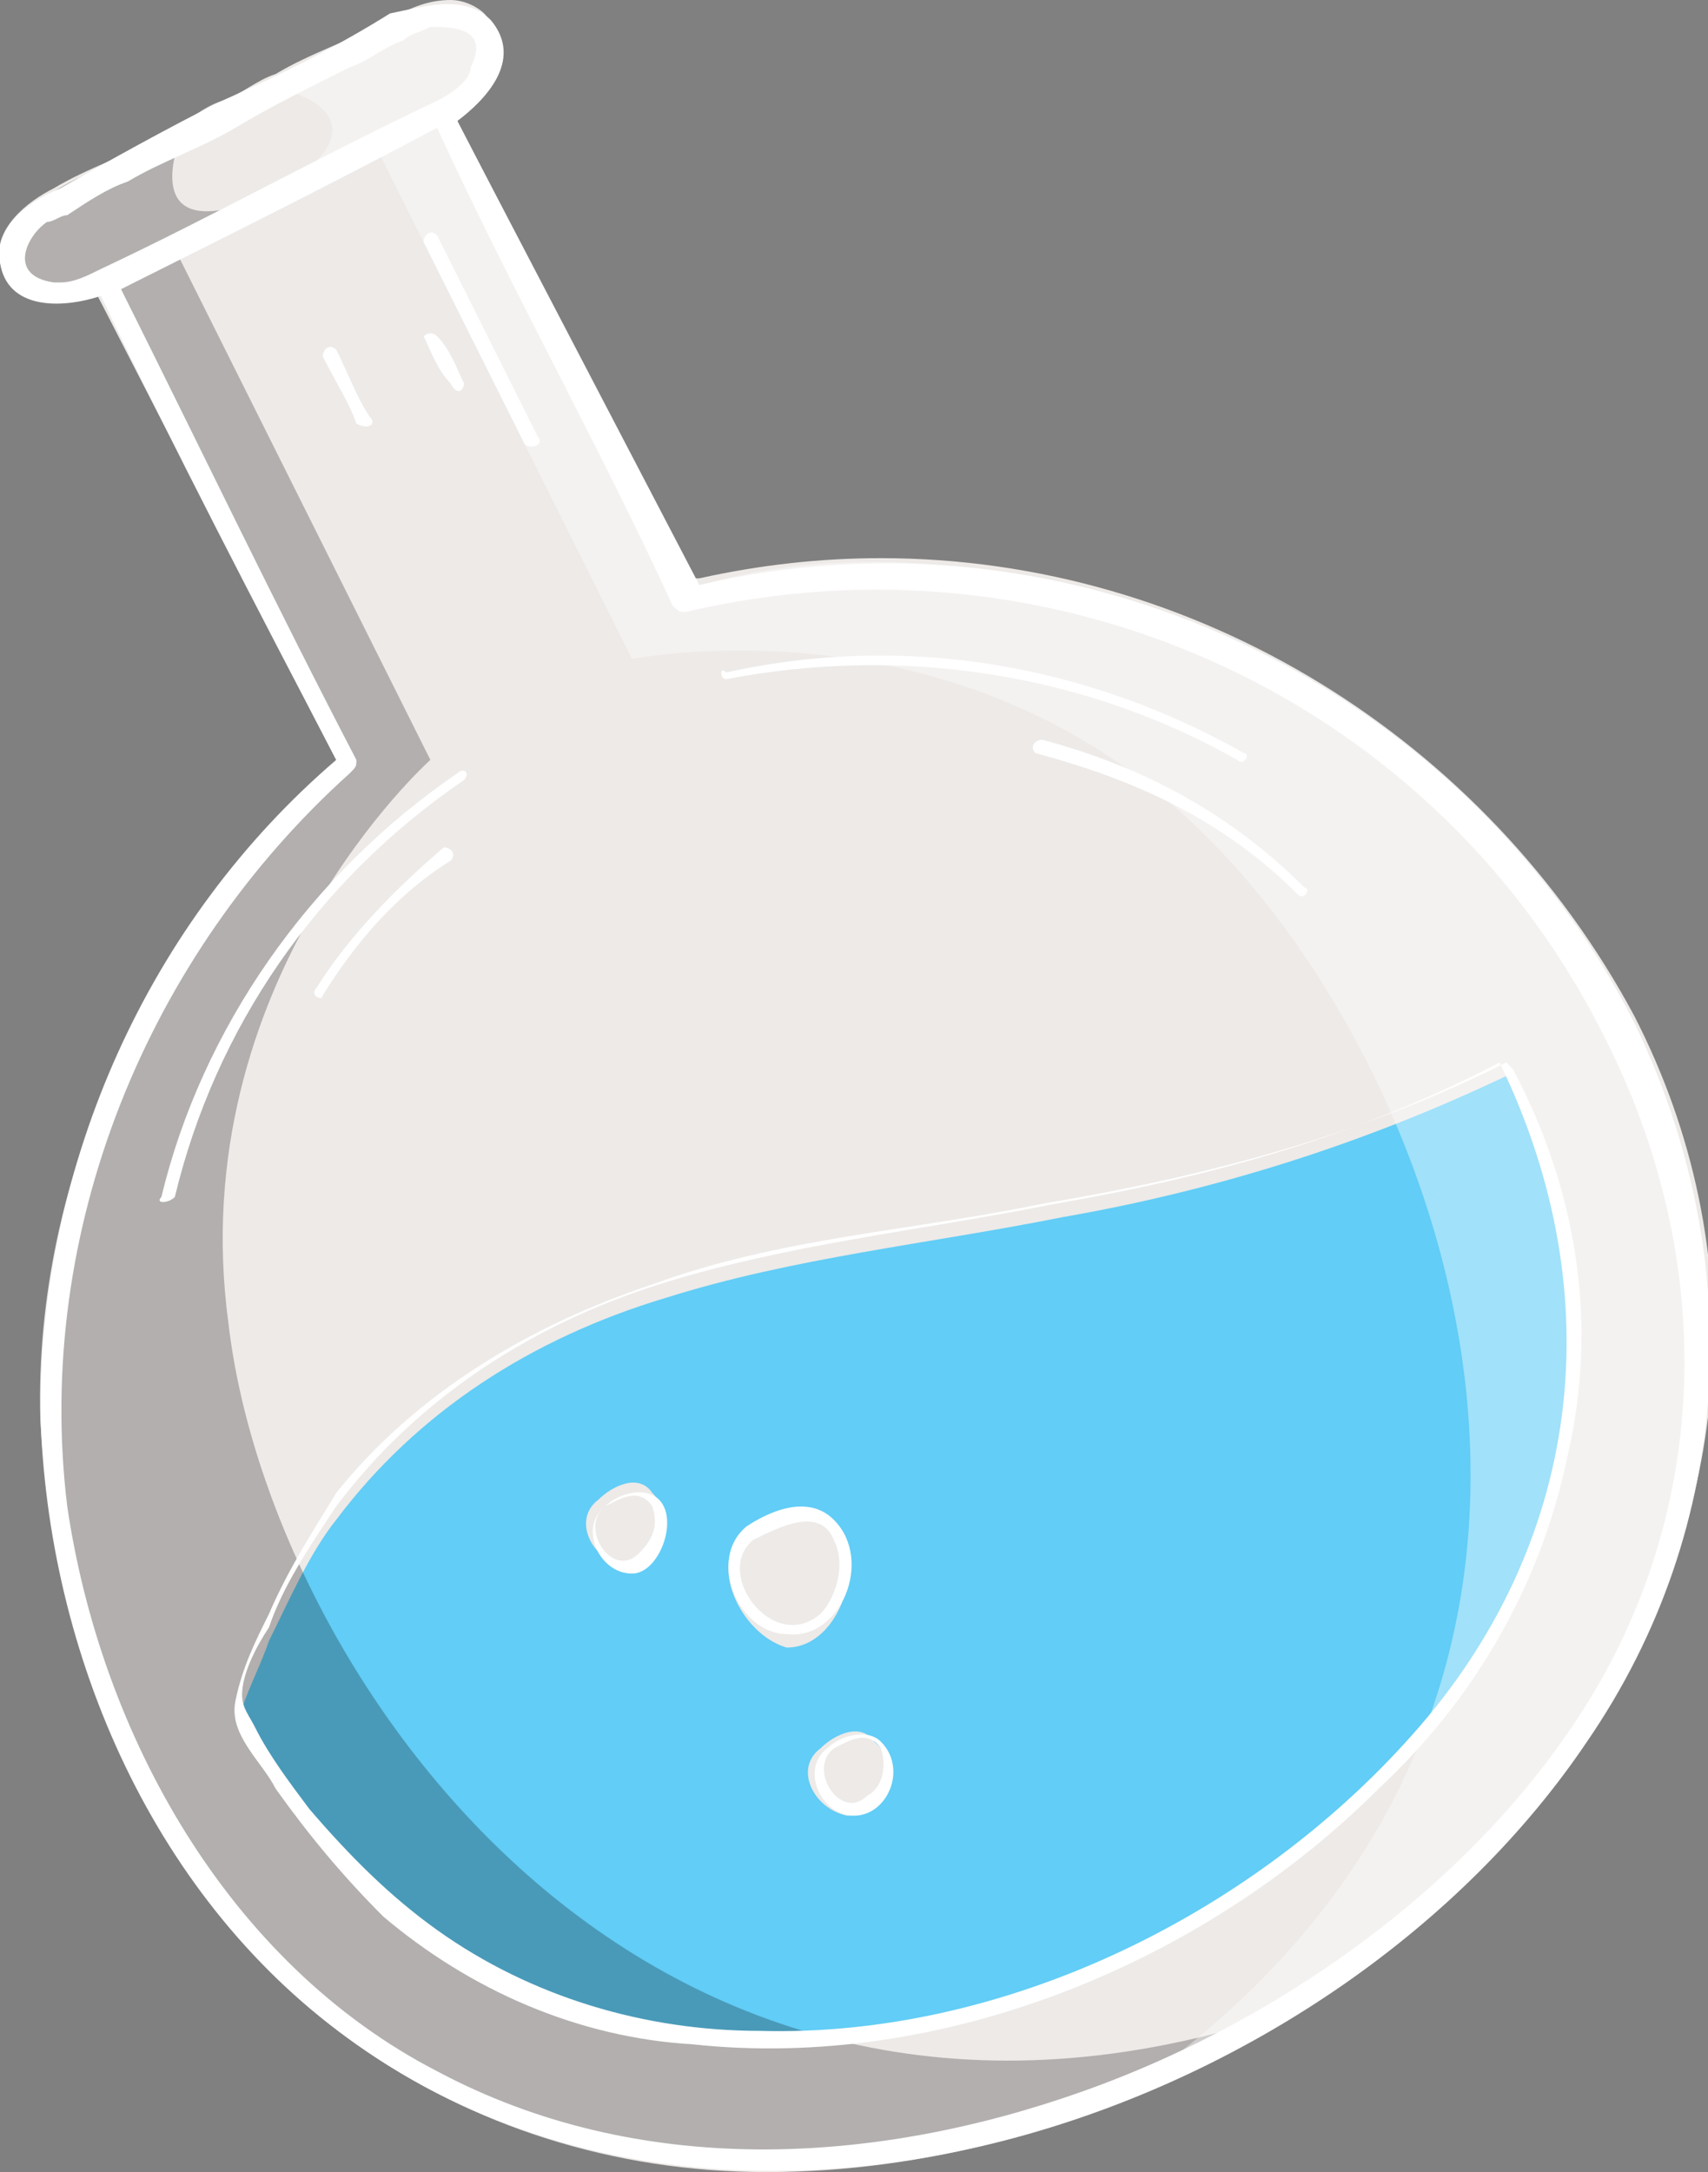 <?xml version="1.0" encoding="utf-8"?>
<!-- Generator: Adobe Illustrator 24.2.0, SVG Export Plug-In . SVG Version: 6.00 Build 0)  -->
<svg version="1.1" id="Layer_1" xmlns="http://www.w3.org/2000/svg" xmlns:xlink="http://www.w3.org/1999/xlink" x="0px" y="0px"
	 width="25.4px" height="32.3px" viewBox="0 0 25.4 32.3" style="enable-background:new 0 0 25.4 32.3;" xml:space="preserve">
<rect x="0" y="0" width="25.4" height="32.3" fill="#808080" stroke="none"/>
<style type="text/css">
	.Drop_x0020_Shadow{fill:none;}
	.Round_x0020_Corners_x0020_2_x0020_pt{fill:#FFFFFF;stroke:#000000;stroke-miterlimit:10;}
	.Live_x0020_Reflect_x0020_X{fill:none;}
	.Bevel_x0020_Soft{fill:url(#SVGID_1_);}
	.Dusk{fill:#FFFFFF;}
	.Foliage_GS{fill:#FFDD00;}
	.Pompadour_GS{fill-rule:evenodd;clip-rule:evenodd;fill:#44ADE2;}
	.st0{fill:#EDEAE8;}
	.st1{fill:#62CDF6;}
	.st2{opacity:0.25;fill:#010101;enable-background:new    ;}
	.st3{opacity:0.4;fill:#FFFFFF;enable-background:new    ;}
	.st4{fill:#FFFFFF;}
</style>
<linearGradient id="SVGID_1_" gradientUnits="userSpaceOnUse" x1="-787.596" y1="-433.24" x2="-786.889" y2="-432.532">
	<stop  offset="0" style="stop-color:#DEDFE3"/>
	<stop  offset="0.174" style="stop-color:#D8D9DD"/>
	<stop  offset="0.352" style="stop-color:#C9CACD"/>
	<stop  offset="0.532" style="stop-color:#B4B5B8"/>
	<stop  offset="0.714" style="stop-color:#989A9C"/>
	<stop  offset="0.895" style="stop-color:#797C7E"/>
	<stop  offset="1" style="stop-color:#656B6C"/>
</linearGradient>
<g>
	<g>
		<path class="st0" d="M11.4,32.3c-2.3,0-4.4-0.7-6.1-1.9c-2.8-2-4.5-5.6-4.7-9.3c-0.1-3.6,1.6-7.2,4.3-9.6L5,11.3l-3.6-7H1.3
			C1.2,4.4,0.9,4.4,0.7,4.4l0,0C0.4,4.4,0.1,4.4,0,3.9C-0.1,3.4,0.4,3,0.8,2.8c0.5-0.3,1.1-0.5,1.7-0.8C2.8,1.8,3,1.6,3.3,1.5
			s0.5-0.3,0.8-0.4c0.5-0.3,1.1-0.5,1.7-0.8C6.1,0.1,6.4,0,6.7,0c0.2,0,0.4,0.1,0.5,0.2c0.1,0.1,0.2,0.3,0.2,0.4
			C7.3,1,7,1.3,6.8,1.5L6.7,1.6l3.6,7h0.1c0.9-0.2,1.8-0.3,2.7-0.3c4.7,0,9,2.7,11.2,6.8c1.8,3.5,1.5,7.5-0.7,10.6
			C20.9,29.7,16.1,32.3,11.4,32.3z"/>
		<path class="st0" d="M7,1C7,1.2,6.7,1.4,6.5,1.5c-1.7,0.8-3.3,1.7-5,2.5C1.3,4.1,1.1,4.2,0.9,4.2c-0.1,0-0.1,0-0.1,0
			C0,4.1,0.4,3.5,0.6,3.3C0.7,3.3,0.9,3.2,1,3.2C1.3,3,1.5,2.8,1.8,2.7c0.5-0.3,1.1-0.5,1.6-0.8S4.6,1.3,5.1,1
			c0.3-0.1,0.5-0.3,0.8-0.4c0.1-0.1,0.2-0.1,0.4-0.2C6.7,0.4,7.3,0.4,7,1z"/>
		<path class="st1" d="M22.4,16c-2.1,1-4.3,1.7-6.6,2.1c-2,0.4-4,0.6-5.9,1.2C7.9,19.9,6.2,21,5,22.6c-0.4,0.5-0.7,1.2-1,1.8
			c-0.1,0.3-0.3,0.7-0.4,1c0,0.2,0.1,0.3,0.2,0.5c0.2,0.4,0.5,0.8,0.8,1.2c0.5,0.7,1.2,1.3,1.9,1.8c1.4,1,3.1,1.4,4.8,1.5
			c3.6,0.1,7.3-1.7,9.7-4.4C23.5,23,24,19.3,22.4,16z M9.3,23.3c-0.5-0.1-0.8-0.7-0.4-1c0.2-0.2,0.6-0.4,0.8-0.1
			C10.1,22.6,9.8,23.4,9.3,23.3z M11.1,22.8c0.4-0.2,1-0.5,1.3-0.1c0.5,0.5,0.1,1.8-0.7,1.8C11,24.3,10.5,23.2,11.1,22.8z M12.6,27
			c-0.5-0.1-0.8-0.7-0.4-1c0.2-0.2,0.6-0.4,0.8-0.1C13.5,26.3,13.2,27,12.6,27z"/>
	</g>
	<path class="st2" d="M2.7,2c0,0-0.6,1.4,0.7,1.1L2.6,3.7l3.8,7.6c0,0-3.7,3.3-3,8.4C4,24.8,9.5,33,18.9,30c0,0-6.4,4.4-13,0.7
		c0,0-7.1-4.4-4.7-13.3c0,0,0.8-3.7,3.9-5.9L1.5,4.2c0,0-1,0.4-1.3-0.4c-0.3-0.7,1.3-1.3,1.3-1.3L2.7,2z"/>
	<path class="st3" d="M4.1,1.3c0,0,1.5,0.3,0.5,1.2l1-0.3l3.8,7.6c0,0,4.9-1,8.5,2.6c3.7,3.6,7.1,12.9-1,18.6c0,0,7.3-2.5,8.2-10.1
		c0,0,0.7-8.3-7.9-11.7c0,0-3.5-1.6-7.1-0.4L6.7,1.8c0,0,0.8-0.6,0.5-1.3C6.7-0.2,5.3,0.8,5.3,0.8L4.1,1.3z"/>
	<g>
		<path class="st4" d="M24.3,15.2c-2.6-5.1-8.4-7.8-13.9-6.5C9.2,6.4,8,4.1,6.8,1.8c0.4-0.3,1-0.9,0.5-1.5c-0.4-0.4-1-0.2-1.5-0.1
			C5,0.7,4.2,1.1,3.3,1.5C2.5,1.9,1.6,2.4,0.9,2.8C0.4,3-0.1,3.4,0,3.9c0.1,0.7,0.9,0.7,1.5,0.5C2.6,6.7,3.8,9,5,11.3
			c-2.8,2.4-4.4,6-4.4,9.7c0.1,3.6,1.7,7.3,4.7,9.4c5.8,4.1,14.6,1,18.3-4.5C25.8,22.7,26,18.7,24.3,15.2z M0.9,4.2
			c-0.1,0-0.1,0-0.1,0C0.1,4.1,0.4,3.5,0.7,3.3C0.8,3.3,0.9,3.2,1,3.2C1.3,3,1.6,2.8,1.9,2.7C2.4,2.4,3,2.2,3.5,1.9S4.6,1.3,5.2,1
			C5.5,0.9,5.7,0.7,6,0.6c0.1-0.1,0.2-0.1,0.4-0.2C6.7,0.4,7.3,0.4,7,1C7,1.2,6.7,1.4,6.5,1.5c-1.7,0.8-3.3,1.7-5,2.5
			C1.3,4.1,1.1,4.2,0.9,4.2z M16.1,31.1c-3.1,1.1-6.6,1.3-9.6-0.3c-3.1-1.6-5-5-5.5-8.4c-0.5-4.1,1.2-8.2,4.2-10.9
			c0.1-0.1,0.1-0.1,0.1-0.2C4.1,9,3,6.7,1.8,4.3c1.6-0.8,3.2-1.6,4.7-2.4C7.6,4.3,8.9,6.6,10,9c0.1,0.1,0.1,0.1,0.2,0.1
			c5.5-1.3,11.2,1.3,13.7,6.4c1.5,3,1.6,6.5-0.1,9.5C22.2,27.8,19.2,30,16.1,31.1z"/>
		<path class="st4" d="M22.5,15.9C22.5,15.8,22.5,15.8,22.5,15.9C22.4,15.8,22.4,15.8,22.5,15.9c-0.1-0.1-0.1-0.1-0.1-0.1
			c-2.2,1.1-4.5,1.7-6.9,2.1c-1.9,0.4-3.9,0.5-5.8,1.2c-1.8,0.6-3.5,1.6-4.7,3.1C4.7,22.7,4.3,23.3,4,24c-0.2,0.4-0.4,0.8-0.5,1.3
			s0.4,0.9,0.6,1.3c0.5,0.7,1,1.3,1.6,1.9c1.3,1.1,2.9,1.8,4.6,1.9c3.7,0.4,7.6-1.2,10.2-3.8c1.4-1.3,2.4-3,2.8-4.9
			C23.8,19.6,23.4,17.6,22.5,15.9z M21,25.8c-2.4,2.7-6.1,4.5-9.7,4.4c-1.7,0-3.4-0.5-4.8-1.5c-0.7-0.5-1.3-1.1-1.9-1.8
			c-0.3-0.4-0.6-0.8-0.8-1.2c-0.1-0.2-0.2-0.3-0.2-0.5c0-0.3,0.2-0.7,0.4-1c0.2-0.6,0.6-1.2,1-1.8c1.2-1.6,2.9-2.7,4.8-3.3
			c1.9-0.6,3.9-0.8,5.9-1.2c2.3-0.4,4.5-1,6.6-2.1C24,19.3,23.5,23,21,25.8z"/>
		<path class="st4" d="M9.8,22.3c-0.2-0.2-0.6-0.1-0.8,0.1c-0.4,0.3-0.1,1,0.4,1C9.8,23.4,10.1,22.6,9.8,22.3z M9.5,23.1
			c-0.4,0.4-0.9-0.4-0.5-0.7c0.2-0.1,0.5-0.3,0.7,0C9.8,22.7,9.7,22.9,9.5,23.1z"/>
		<path class="st4" d="M12.4,22.6c-0.4-0.4-1-0.1-1.3,0.1c-0.6,0.5-0.1,1.6,0.6,1.6C12.5,24.4,13,23.2,12.4,22.6z M12.2,24
			c-0.7,0.6-1.6-0.6-1-1.1c0.4-0.2,1-0.5,1.2,0C12.6,23.3,12.4,23.8,12.2,24z"/>
		<path class="st4" d="M13.1,25.9c-0.2-0.2-0.6-0.1-0.8,0.1c-0.4,0.3-0.1,1,0.4,1C13.2,27,13.5,26.3,13.1,25.9z M12.9,26.7
			c-0.4,0.4-0.9-0.4-0.5-0.7c0.2-0.1,0.5-0.3,0.7,0C13.2,26.3,13.1,26.6,12.9,26.7z"/>
		<path class="st4" d="M2.6,17.8c0.6-2.5,2.1-4.7,4.3-6.2c0.1-0.1,0-0.2-0.1-0.1C4.6,13,3,15.3,2.4,17.8C2.3,17.9,2.5,17.9,2.6,17.8
			z"/>
		<path class="st4" d="M4.7,14.7c-0.1,0.1,0.1,0.2,0.1,0.1c0.5-0.8,1.1-1.5,1.9-2c0.1-0.1,0-0.2-0.1-0.2C5.9,13.2,5.2,13.9,4.7,14.7
			z"/>
		<path class="st4" d="M8,6.5c-0.5-1-1-2-1.5-3c-0.1-0.1-0.2,0-0.2,0.1c0.5,1,1,2,1.5,3C7.9,6.7,8.1,6.6,8,6.5z"/>
		<path class="st4" d="M6.9,5.7C6.8,5.5,6.7,5.2,6.5,5C6.4,4.9,6.3,5,6.3,5c0.1,0.2,0.2,0.5,0.4,0.7C6.8,5.9,6.9,5.8,6.9,5.7z"/>
		<path class="st4" d="M5.5,6.2C5.3,5.9,5.2,5.6,5,5.2c-0.1-0.1-0.2,0-0.2,0.1c0.2,0.4,0.4,0.7,0.5,1C5.5,6.4,5.6,6.3,5.5,6.2z"/>
		<path class="st4" d="M10.8,10.1c2.6-0.5,5.3-0.1,7.6,1.2c0.1,0.1,0.2-0.1,0.1-0.1c-2.3-1.3-5-1.8-7.7-1.2
			C10.7,9.9,10.7,10.1,10.8,10.1z"/>
		<path class="st4" d="M15.5,11c-0.1,0-0.2,0.1-0.1,0.2c1.5,0.4,2.8,1,3.9,2.1c0.1,0.1,0.2-0.1,0.1-0.1C18.3,12.1,17,11.4,15.5,11z"
			/>
	</g>
</g>
</svg>
